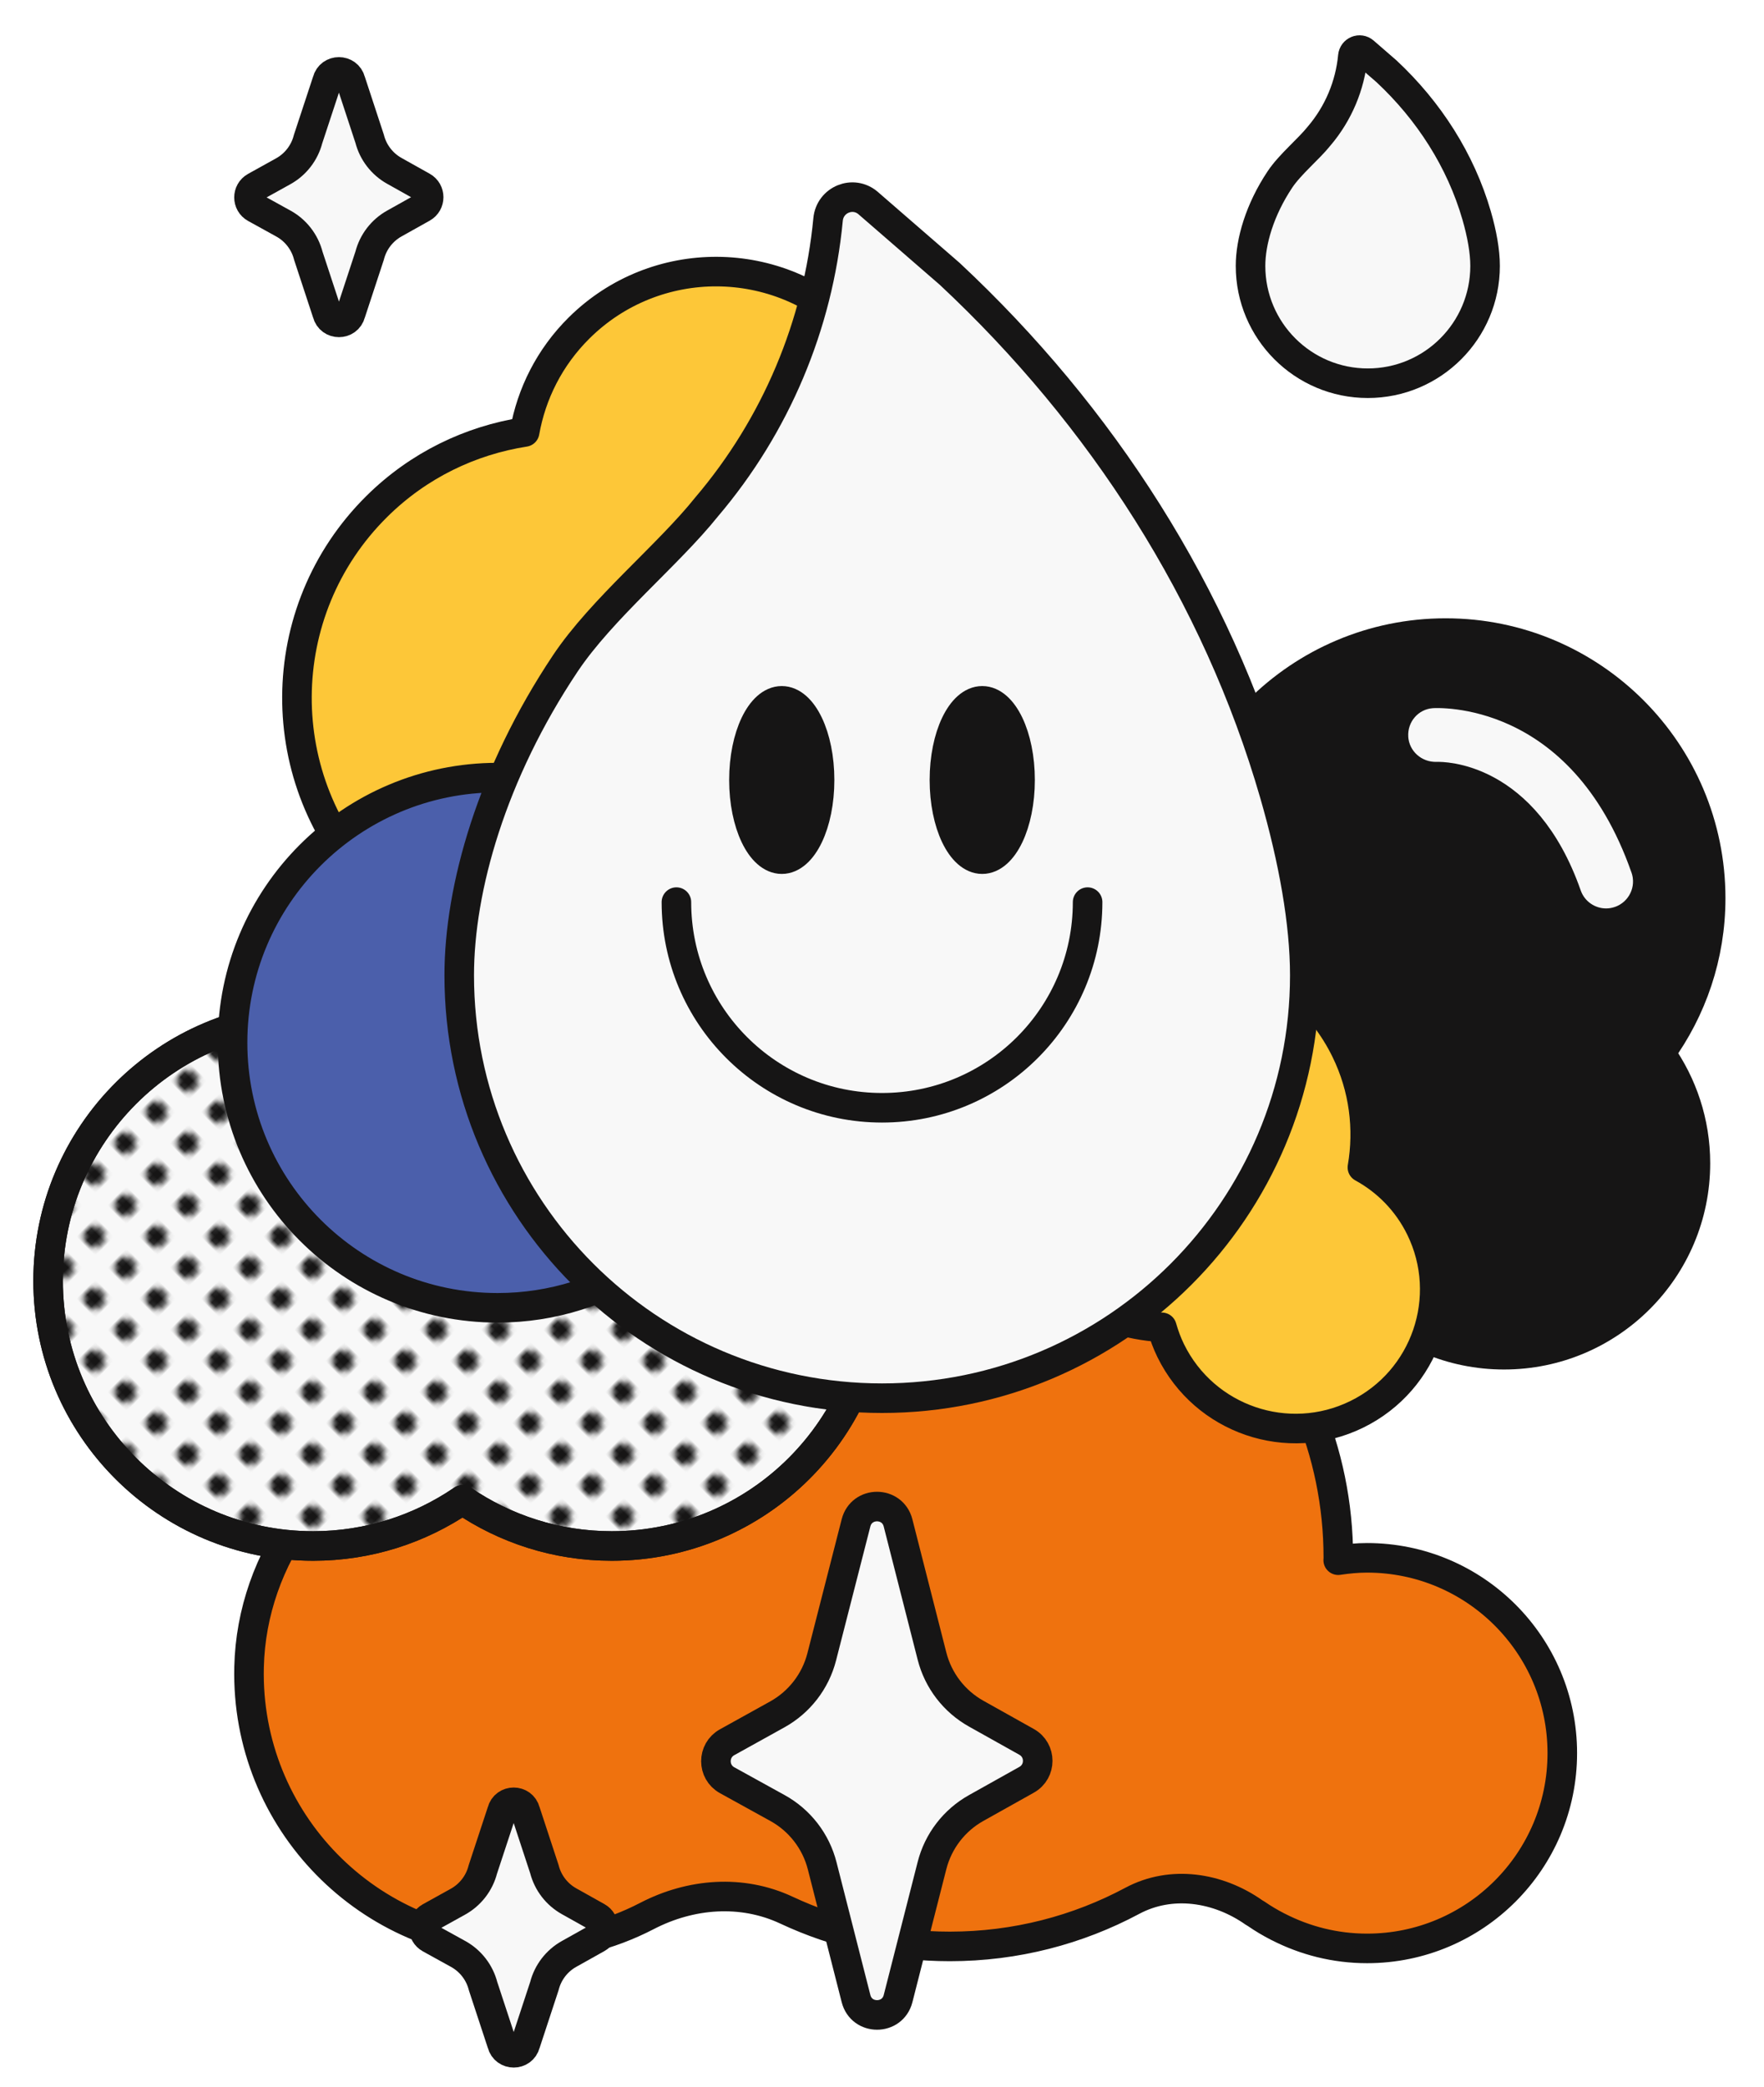 <?xml version="1.0" encoding="utf-8"?>
<!-- Generator: Adobe Illustrator 26.0.2, SVG Export Plug-In . SVG Version: 6.00 Build 0)  -->
<svg version="1.1" id="Capa_1" xmlns="http://www.w3.org/2000/svg" xmlns:xlink="http://www.w3.org/1999/xlink" x="0px" y="0px"
	 width="119.355px" height="141.166px" viewBox="0 0 119.355 141.166" enable-background="new 0 0 119.355 141.166"
	 xml:space="preserve">
<pattern  x="-900.113" y="-997.554" width="7.726" height="7.726" patternUnits="userSpaceOnUse" id="Nueva_muestra_de_motivo_1" viewBox="0 -7.726 7.726 7.726" overflow="visible">
	<g>
		<rect y="-7.726" fill="none" width="7.726" height="7.726"/>
		<circle fill="#161515" cx="3.863" cy="-3.863" r="1.896"/>
		<rect y="-7.726" fill="none" width="7.726" height="7.726"/>
	</g>
</pattern>
<g>
	
		<path fill="#FDC738" stroke="#161515" stroke-width="2" stroke-linecap="round" stroke-linejoin="round" stroke-miterlimit="10" d="
		M25.498,34.255c-7.155,7.08-7.215,18.621-0.135,25.776s18.621,7.215,25.776,0.135c4.848-4.798,6.428-11.641,4.747-17.783
		c0.638-0.438,1.252-0.929,1.821-1.492c5.167-5.113,5.211-13.447,0.097-18.615c-5.113-5.167-13.447-5.211-18.615-0.098
		c-2.007,1.986-3.231,4.459-3.69,7.042C31.845,29.79,28.327,31.455,25.498,34.255z"/>
	
		<path fill="#EF720E" stroke="#161515" stroke-width="2" stroke-linecap="round" stroke-linejoin="round" stroke-miterlimit="10" d="
		M92.497,105.378c-0.664,0-1.312,0.065-1.951,0.16c0.001-0.054,0.008-0.106,0.008-0.16c0-14.517-11.769-26.286-26.286-26.286
		c-10.976,0-20.37,6.732-24.306,16.287c-3.374-0.88-7.08-0.938-11.02,0.606c-6.953,2.724-11.918,9.326-12.09,16.791
		c-0.24,10.39,8.111,18.888,18.446,18.888c3.057,0,5.941-0.744,8.48-2.06c2.959-1.534,6.414-1.806,9.433-0.394
		c3.359,1.571,7.102,2.454,11.056,2.454c4.466,0,8.668-1.118,12.349-3.086c2.632-1.407,5.79-0.926,8.231,0.791
		c0.047,0.033,0.1,0.056,0.147,0.088c0.463,0.32,0.95,0.608,1.453,0.867c0.018,0.009,0.037,0.018,0.056,0.027
		c1.8,0.919,3.833,1.448,5.994,1.448c7.297,0,13.211-5.915,13.211-13.211C105.708,111.293,99.793,105.378,92.497,105.378z"/>
	
		<path fill="#F8F8F8" stroke="#161515" stroke-width="2" stroke-linecap="round" stroke-linejoin="round" stroke-miterlimit="10" d="
		M36.834,126.436l-1.283-3.904c-0.21-0.822-1.378-0.823-1.588-0.001l-1.295,3.93c-0.237,0.925-0.844,1.711-1.679,2.175l-1.896,1.052
		c-0.563,0.313-0.562,1.123,0.002,1.434l1.904,1.051c0.839,0.463,1.45,1.253,1.687,2.182l1.279,3.886
		c0.21,0.823,1.378,0.823,1.588,0l1.282-3.898c0.235-0.922,0.838-1.707,1.668-2.171l1.906-1.067c0.559-0.313,0.559-1.117,0-1.43
		l-1.906-1.067C37.673,128.143,37.069,127.358,36.834,126.436z"/>
	
		<path fill="#F8F8F8" stroke="#161515" stroke-width="2" stroke-linecap="round" stroke-linejoin="round" stroke-miterlimit="10" d="
		M25.01,9.385l-1.283-3.904c-0.21-0.822-1.378-0.823-1.588-0.001l-1.295,3.93c-0.237,0.925-0.844,1.711-1.679,2.175l-1.896,1.052
		c-0.563,0.313-0.562,1.123,0.002,1.434l1.904,1.051c0.839,0.463,1.45,1.253,1.687,2.182l1.279,3.886
		c0.21,0.823,1.378,0.823,1.588,0l1.282-3.898c0.235-0.922,0.838-1.707,1.668-2.171l1.906-1.067c0.559-0.313,0.559-1.117,0-1.43
		l-1.906-1.067C25.848,11.091,25.245,10.306,25.01,9.385z"/>
	
		<path fill="#F8F8F8" stroke="#161515" stroke-width="2" stroke-linecap="round" stroke-linejoin="round" stroke-miterlimit="10" d="
		M63.061,112.028l-2.298-9.013c-0.376-1.473-2.468-1.474-2.844-0.001l-2.319,9.06c-0.424,1.657-1.512,3.066-3.007,3.895
		l-3.397,1.884c-1.009,0.56-1.007,2.011,0.003,2.569l3.41,1.882c1.503,0.829,2.597,2.244,3.021,3.908l2.29,8.981
		c0.376,1.474,2.469,1.474,2.845,0l2.296-9.002c0.421-1.651,1.501-3.057,2.988-3.889l3.414-1.911c1.001-0.56,1.001-2.001,0-2.562
		l-3.414-1.911C64.562,115.085,63.482,113.68,63.061,112.028z"/>
	
		<path fill="#F8F8F8" stroke="#161515" stroke-width="2" stroke-linecap="round" stroke-linejoin="round" stroke-miterlimit="10" d="
		M41.395,68.711c-3.749,0-7.226,1.154-10.103,3.12c-2.878-1.967-6.355-3.12-10.104-3.12c-9.904,0-17.933,8.029-17.933,17.933
		c0,9.904,8.029,17.933,17.933,17.933c3.749,0,7.226-1.154,10.104-3.12c2.878,1.967,6.355,3.12,10.103,3.12
		c9.904,0,17.933-8.029,17.933-17.933C59.327,76.74,51.298,68.711,41.395,68.711z"/>
	
		<pattern  id="SVGID_1_" xlink:href="#Nueva_muestra_de_motivo_1" patternTransform="matrix(0.263 -0.263 0.263 0.263 -3098.627 -6585.702)">
	</pattern>
	
		<path fill="url(#SVGID_1_)" stroke="#161515" stroke-width="2" stroke-linecap="round" stroke-linejoin="round" stroke-miterlimit="10" d="
		M41.395,68.711c-3.749,0-7.226,1.154-10.103,3.12c-2.878-1.967-6.355-3.12-10.104-3.12c-9.904,0-17.933,8.029-17.933,17.933
		c0,9.904,8.029,17.933,17.933,17.933c3.749,0,7.226-1.154,10.104-3.12c2.878,1.967,6.355,3.12,10.103,3.12
		c9.904,0,17.933-8.029,17.933-17.933C59.327,76.74,51.298,68.711,41.395,68.711z"/>
	
		<path fill="#4B5FAB" stroke="#161515" stroke-width="2" stroke-linecap="round" stroke-linejoin="round" stroke-miterlimit="10" d="
		M53.876,52.6c-3.749,0-7.226,1.154-10.103,3.12c-2.878-1.967-6.355-3.12-10.104-3.12c-9.904,0-17.933,8.029-17.933,17.933
		c0,9.904,8.029,17.933,17.933,17.933c3.749,0,7.226-1.154,10.104-3.12c2.878,1.967,6.355,3.12,10.103,3.12
		c9.904,0,17.933-8.029,17.933-17.933C71.808,60.629,63.78,52.6,53.876,52.6z"/>
	
		<path fill="#161515" stroke="#161515" stroke-width="2" stroke-linecap="round" stroke-linejoin="round" stroke-miterlimit="10" d="
		M115.747,60.757c0-9.904-8.029-17.933-17.933-17.933s-17.933,8.029-17.933,17.933c0,6.711,3.693,12.552,9.151,15.626
		c-0.135,0.75-0.217,1.518-0.217,2.306c0,7.152,5.798,12.95,12.95,12.95c7.152,0,12.95-5.798,12.95-12.95
		c0-2.778-0.882-5.345-2.371-7.454C114.477,68.286,115.747,64.674,115.747,60.757z"/>
	
		<path fill="#FDC738" stroke="#161515" stroke-width="2" stroke-linecap="round" stroke-linejoin="round" stroke-miterlimit="10" d="
		M91.051,71.042c-3.168-6.464-10.976-9.135-17.44-5.967c-6.464,3.168-9.135,10.976-5.967,17.44c2.147,4.38,6.425,7.011,10.971,7.271
		c0.152,0.532,0.344,1.06,0.596,1.575c2.288,4.668,7.927,6.597,12.594,4.309c4.668-2.288,6.597-7.927,4.309-12.594
		c-0.889-1.813-2.286-3.206-3.932-4.106C92.63,76.362,92.304,73.598,91.051,71.042z"/>
	<g>
		
			<path fill="#F8F8F8" stroke="#161515" stroke-width="2" stroke-linecap="round" stroke-linejoin="round" stroke-miterlimit="10" d="
			M64.26,18.526l-5.515-4.784c-1.019-0.884-2.589-0.238-2.716,1.105c-0.679,7.142-3.533,13.935-8.216,19.44l0,0
			c-2.613,3.268-7.094,6.891-9.568,10.596c-4.971,7.443-7.173,15.215-7.173,21.091c0,15.799,12.807,28.606,28.606,28.606
			s28.606-12.807,28.606-28.606c0-3.555-0.763-7.803-2.047-12.253C82.333,40.203,74.543,28.129,64.26,18.526z"/>
		<path fill="none" stroke="#161515" stroke-width="2" stroke-linecap="round" stroke-linejoin="round" stroke-miterlimit="10" d="
			M73.589,61.023c0,7.683-6.228,13.911-13.911,13.911s-13.911-6.228-13.911-13.911"/>
		<g>
			
				<ellipse fill="#161515" stroke="#161515" stroke-width="2" stroke-linecap="round" stroke-linejoin="round" stroke-miterlimit="10" cx="52.895" cy="52.762" rx="2.559" ry="5.354"/>
			
				<ellipse fill="#161515" stroke="#161515" stroke-width="2" stroke-linecap="round" stroke-linejoin="round" stroke-miterlimit="10" cx="66.46" cy="52.762" rx="2.559" ry="5.354"/>
		</g>
	</g>
	<g>
		
			<path fill="#F8F8F8" stroke="#161515" stroke-width="2" stroke-linecap="round" stroke-linejoin="round" stroke-miterlimit="10" d="
			M97.078,49.721c0,0,7.918-0.571,11.593,9.908"/>
		
			<path fill="#F8F8F8" stroke="#161515" stroke-width="2" stroke-linecap="round" stroke-linejoin="round" stroke-miterlimit="10" d="
			M108.671,62.45c-1.164,0-2.254-0.727-2.661-1.888c-2.866-8.17-8.534-8.028-8.771-8.026c-1.551,0.05-2.868-1.12-2.953-2.658
			c-0.086-1.538,1.054-2.86,2.59-2.971c0.414-0.025,10.119-0.581,14.457,11.788c0.516,1.47-0.258,3.079-1.728,3.594
			C109.295,62.398,108.98,62.45,108.671,62.45z"/>
	</g>
	
		<path fill="#F8F8F8" stroke="#161515" stroke-width="2" stroke-linecap="round" stroke-linejoin="round" stroke-miterlimit="10" d="
		M93.819,4.828l-1.53-1.327c-0.283-0.245-0.718-0.066-0.753,0.306c-0.188,1.981-0.98,3.865-2.279,5.392v0
		c-0.725,0.906-1.968,1.912-2.654,2.939c-1.379,2.065-1.99,4.22-1.99,5.85c0,4.382,3.552,7.935,7.935,7.935
		c4.382,0,7.935-3.552,7.935-7.935c0-0.986-0.212-2.164-0.568-3.399C98.832,10.841,96.671,7.492,93.819,4.828z"/>
</g>
</svg>
